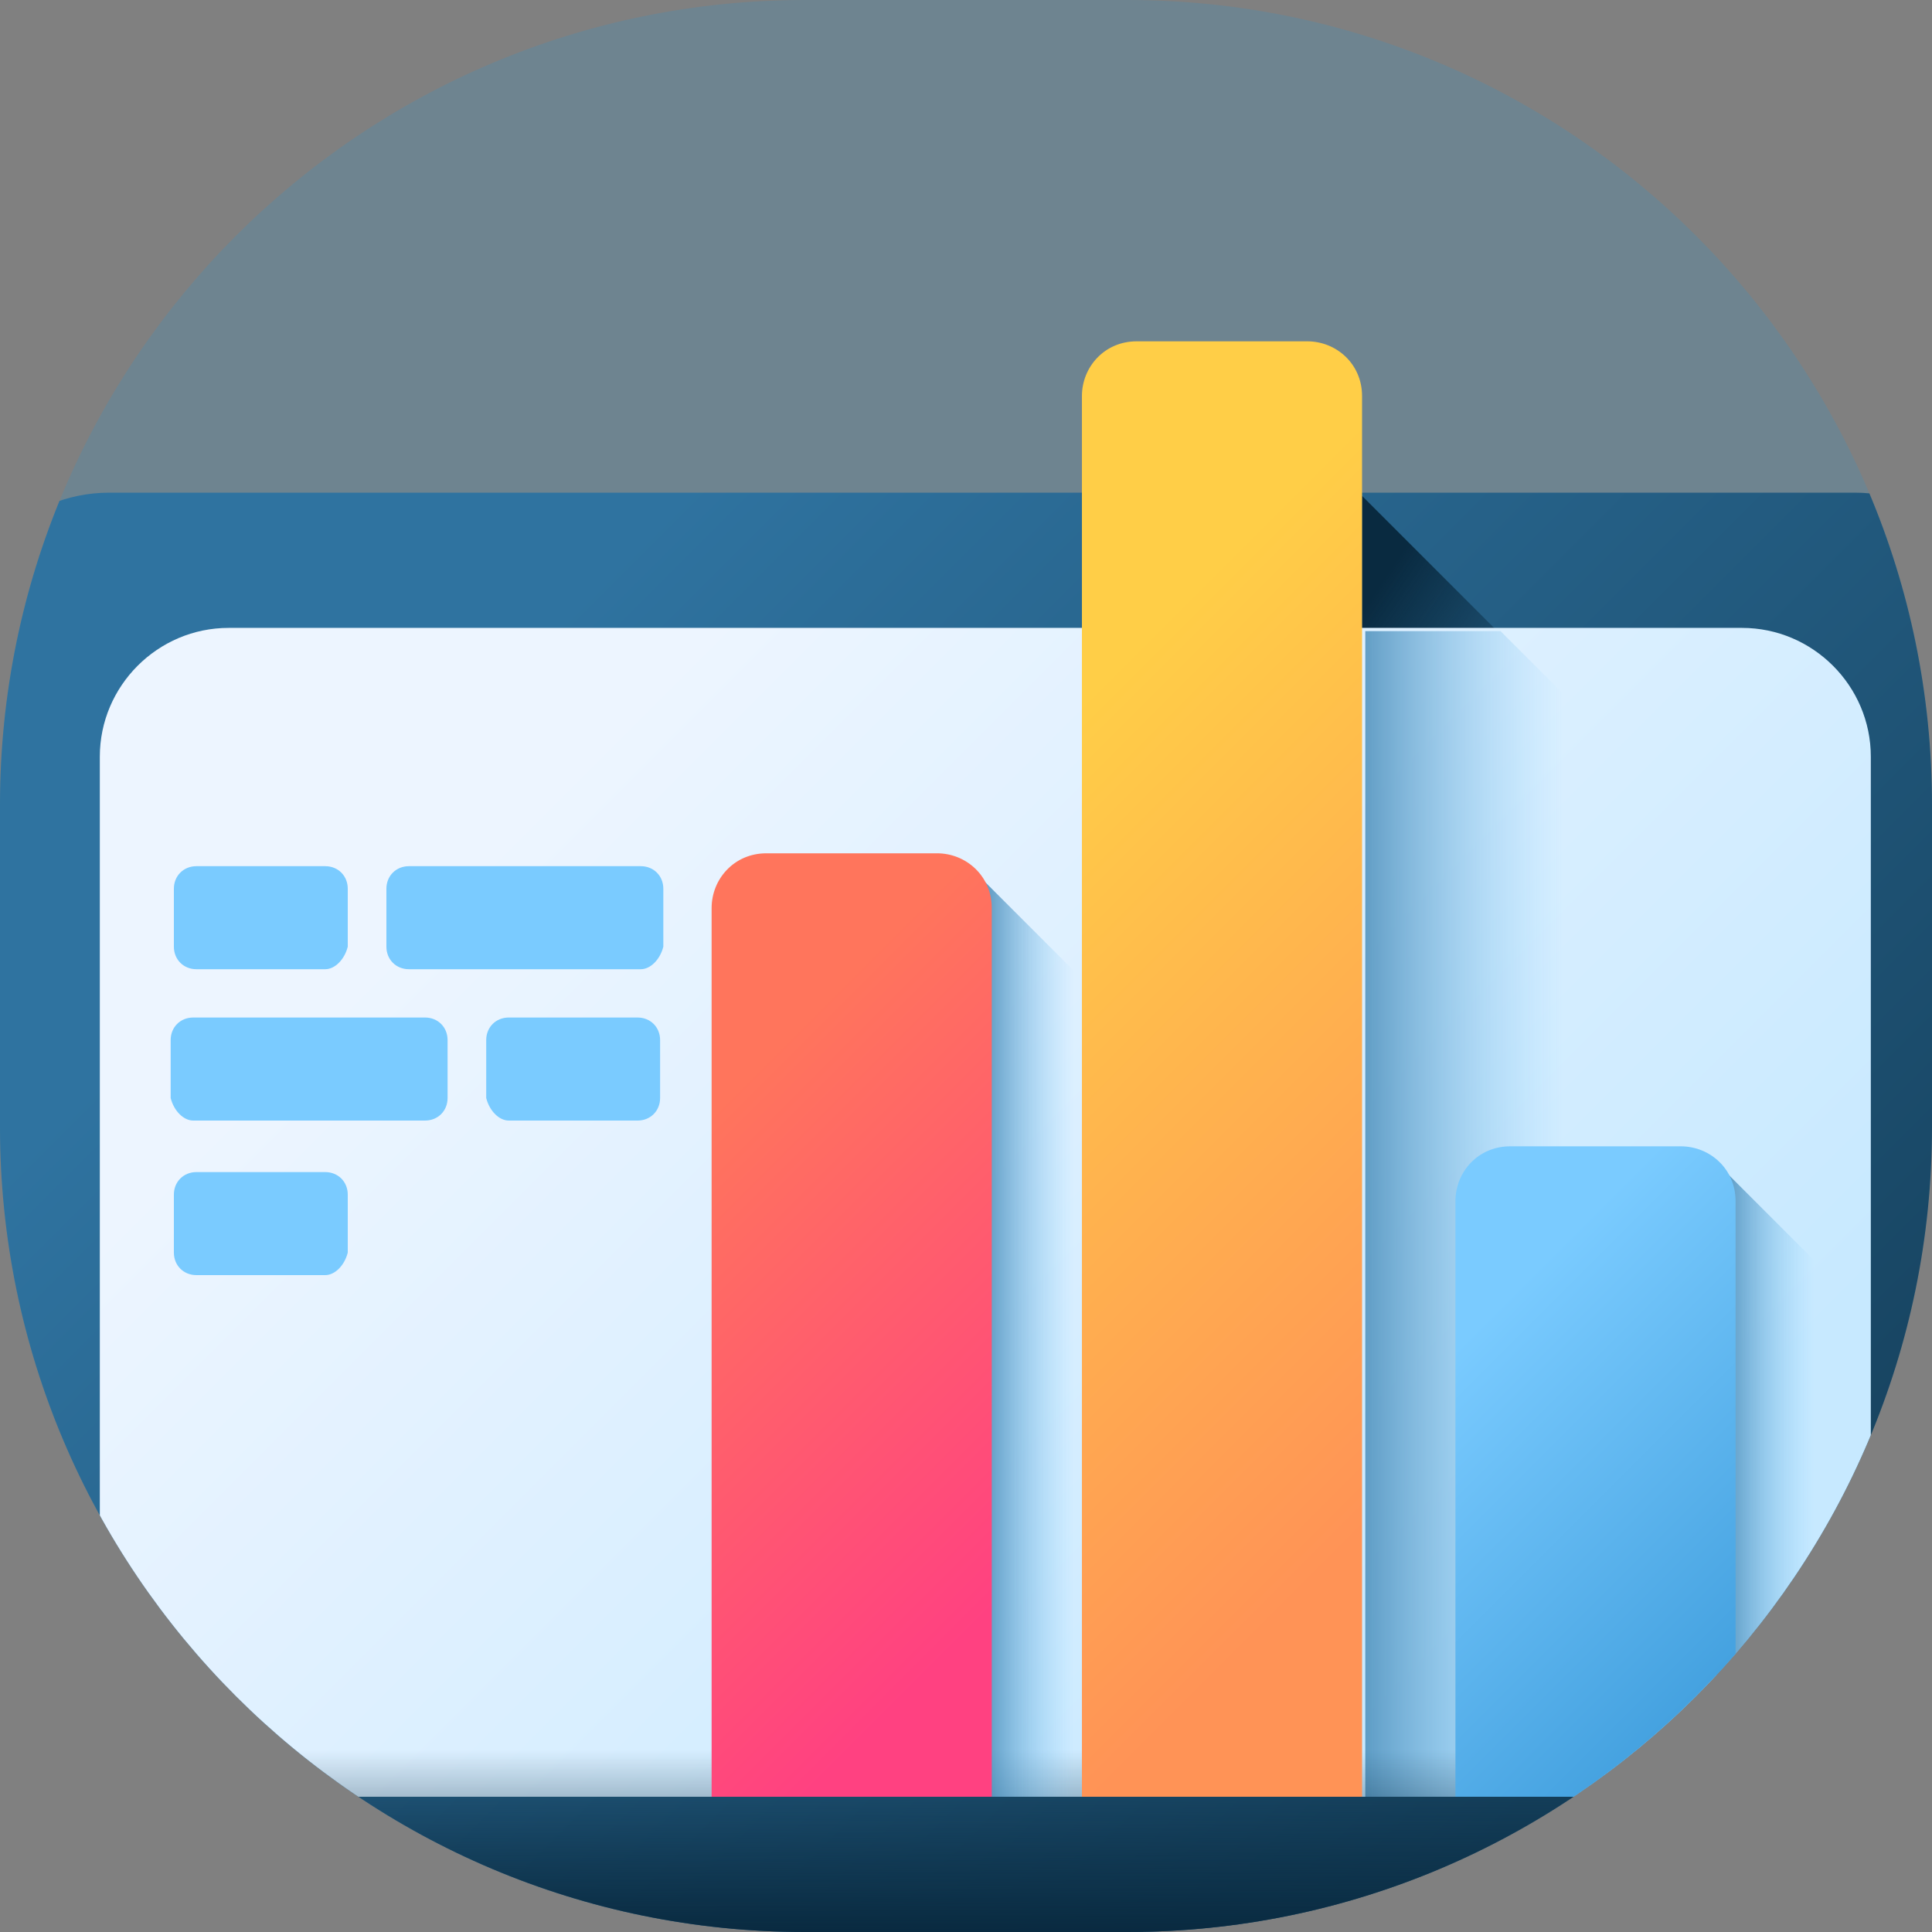 <?xml version="1.0" encoding="utf-8"?>
<!-- Generator: Adobe Illustrator 24.1.0, SVG Export Plug-In . SVG Version: 6.00 Build 0)  -->
<svg version="1.1" id="Layer_1" xmlns="http://www.w3.org/2000/svg" xmlns:xlink="http://www.w3.org/1999/xlink" x="0px" y="0px"
	 viewBox="0 0 60 60" style="enable-background:new 0 0 60 60;" xml:space="preserve">
<rect x="0" y="0" width="60" height="60" fill="#808080" stroke="none"/>
<style type="text/css">
	.st0{opacity:0.2;fill:#2B99D6;enable-background:new    ;}
	.st1{clip-path:url(#SVGID_2_);}
	.st2{fill:url(#SVGID_3_);}
	.st3{fill:url(#SVGID_4_);}
	.st4{fill:url(#SVGID_5_);}
	.st5{fill:url(#SVGID_6_);}
	.st6{fill:url(#SVGID_7_);}
	.st7{fill:url(#SVGID_8_);}
	.st8{fill:url(#SVGID_9_);}
	.st9{fill:url(#SVGID_10_);}
	.st10{fill:url(#SVGID_11_);}
	.st11{fill:url(#SVGID_12_);}
	.st12{fill:url(#SVGID_13_);}
	.st13{fill:url(#SVGID_14_);}
	.st14{fill:url(#SVGID_15_);}
	.st15{fill:#7ACBFF;}
</style>
<g id="ease" transform="translate(-140 -1062)">
	<path id="Rectangle_108" class="st0" d="M165,1062h10c13.8,0,25,11.2,25,25v10c0,13.8-11.2,25-25,25h-10c-13.8,0-25-11.2-25-25v-10
		C140,1073.2,151.2,1062,165,1062z"/>
	<g>
		<g>
			<g>
				<g>
					<defs>
						<path id="SVGID_1_" d="M165,1062h10c13.8,0,25,11.2,25,25v10c0,13.8-11.2,25-25,25h-10c-13.8,0-25-11.2-25-25v-10
							C140,1073.2,151.2,1062,165,1062z"/>
					</defs>
					<clipPath id="SVGID_2_">
						<use xlink:href="#SVGID_1_"  style="overflow:visible;"/>
					</clipPath>
					<g class="st1">
						
							<linearGradient id="SVGID_3_" gradientUnits="userSpaceOnUse" x1="162.514" y1="1064.871" x2="172.358" y2="1064.871" gradientTransform="matrix(1.004 0 0 -1.004 2.467 2193.424)">
							<stop  offset="0" style="stop-color:#2F73A0"/>
							<stop  offset="1" style="stop-color:#174461"/>
						</linearGradient>
						<path class="st2" d="M165.6,1117.8h9.9v13.1h-9.9V1117.8z"/>
						
							<linearGradient id="SVGID_4_" gradientUnits="userSpaceOnUse" x1="167.436" y1="1059.75" x2="167.436" y2="1055.628" gradientTransform="matrix(1.004 0 0 -1.004 2.467 2193.424)">
							<stop  offset="0" style="stop-color:#2F73A0"/>
							<stop  offset="1" style="stop-color:#174461"/>
						</linearGradient>
						<path class="st3" d="M182,1135h-22.9c-1.7,0-3-1.3-3-3c0-1.7,1.3-3,3-3H182c1.7,0,3,1.3,3,3S183.7,1135,182,1135z"/>
						
							<linearGradient id="SVGID_5_" gradientUnits="userSpaceOnUse" x1="170.137" y1="1061.763" x2="167.275" y2="1069.726" gradientTransform="matrix(1.004 0 0 -1.004 2.467 2193.424)">
							<stop  offset="0" style="stop-color:#092A40;stop-opacity:0"/>
							<stop  offset="1" style="stop-color:#092A40"/>
						</linearGradient>
						<path class="st4" d="M165.6,1122.1l8.8,8.8h1v-13.1h-9.9V1122.1z"/>
						<g>
							<g>
								<g>
									
										<linearGradient id="SVGID_6_" gradientUnits="userSpaceOnUse" x1="151.613" y1="1105.248" x2="185.083" y2="1071.778" gradientTransform="matrix(1.004 0 0 -1.004 2.467 2193.424)">
										<stop  offset="0" style="stop-color:#2F73A0"/>
										<stop  offset="1" style="stop-color:#174461"/>
									</linearGradient>
									<path class="st5" d="M197.6,1122.1h-54.2c-2.6,0-4.8-2.1-4.8-4.8v-35.2c0-2.6,2.1-4.8,4.8-4.8h54.2c2.6,0,4.8,2.1,4.8,4.8
										v35.2C202.4,1119.9,200.3,1122.1,197.6,1122.1z"/>
									
										<linearGradient id="SVGID_7_" gradientUnits="userSpaceOnUse" x1="176.656" y1="1093.224" x2="171.493" y2="1096.707" gradientTransform="matrix(1.004 0 0 -1.004 2.467 2193.424)">
										<stop  offset="0" style="stop-color:#092A40;stop-opacity:0"/>
										<stop  offset="1" style="stop-color:#092A40"/>
									</linearGradient>
									<path class="st6" d="M182.3,1077.4l7.2,7.2v33.2h-7.2V1077.4z"/>
									
										<linearGradient id="SVGID_8_" gradientUnits="userSpaceOnUse" x1="154.12" y1="1102.741" x2="182.287" y2="1074.575" gradientTransform="matrix(1.004 0 0 -1.004 2.467 2193.424)">
										<stop  offset="0" style="stop-color:#EDF5FF"/>
										<stop  offset="1" style="stop-color:#C7E9FF"/>
									</linearGradient>
									<path class="st7" d="M194.1,1117.8h-47c-2.2,0-4-1.8-4-4v-28.3c0-2.2,1.8-4,4-4h47c2.2,0,4,1.8,4,4v28.3
										C198,1116.1,196.3,1117.8,194.1,1117.8z"/>
									
										<linearGradient id="SVGID_9_" gradientUnits="userSpaceOnUse" x1="185.351" y1="1089.426" x2="177.451" y2="1089.426" gradientTransform="matrix(1.004 0 0 -1.004 2.467 2193.424)">
										<stop  offset="0" style="stop-color:#7ACBFF;stop-opacity:0"/>
										<stop  offset="1" style="stop-color:#2F73A0"/>
									</linearGradient>
									<path class="st8" d="M186.6,1081.6h-4.2v36.2h7.2v-33.2L186.6,1081.6z"/>
								</g>
								
									<linearGradient id="SVGID_10_" gradientUnits="userSpaceOnUse" x1="167.436" y1="1072.78" x2="167.436" y2="1067.156" gradientTransform="matrix(1.004 0 0 -1.004 2.467 2193.424)">
									<stop  offset="0" style="stop-color:#092A40;stop-opacity:0"/>
									<stop  offset="1" style="stop-color:#092A40"/>
								</linearGradient>
								<path class="st9" d="M138.7,1113.3v4c0,2.6,2.1,4.8,4.8,4.8h54.2c2.6,0,4.8-2.1,4.8-4.8v-4H138.7z"/>
							</g>
							
								<linearGradient id="SVGID_11_" gradientUnits="userSpaceOnUse" x1="170.214" y1="1085.676" x2="166.81" y2="1085.676" gradientTransform="matrix(1.004 0 0 -1.004 2.467 2193.424)">
								<stop  offset="0" style="stop-color:#7ACBFF;stop-opacity:0"/>
								<stop  offset="1" style="stop-color:#2F73A0"/>
							</linearGradient>
							<path class="st10" d="M170.3,1089.1l4,4v24.7h-4V1089.1z"/>
							
								<linearGradient id="SVGID_12_" gradientUnits="userSpaceOnUse" x1="193.106" y1="1081.209" x2="189.701" y2="1081.209" gradientTransform="matrix(1.004 0 0 -1.004 2.467 2193.424)">
								<stop  offset="0" style="stop-color:#7ACBFF;stop-opacity:0"/>
								<stop  offset="1" style="stop-color:#2F73A0"/>
							</linearGradient>
							<path class="st11" d="M193.3,1098.1l4,4v12.8c0,1.7-1.3,3-3,3h-1V1098.1z"/>
							<g>
								
									<linearGradient id="SVGID_13_" gradientUnits="userSpaceOnUse" x1="157.663" y1="1091.199" x2="169.718" y2="1079.145" gradientTransform="matrix(1.004 0 0 -1.004 2.467 2193.424)">
									<stop  offset="0" style="stop-color:#FF755C"/>
									<stop  offset="1" style="stop-color:#FF4181"/>
								</linearGradient>
								<path class="st12" d="M170.8,1117.8h-8.7v-27.6c0-0.9,0.7-1.7,1.7-1.7h5.3c0.9,0,1.7,0.7,1.7,1.7L170.8,1117.8L170.8,1117.8
									z"/>
								
									<linearGradient id="SVGID_14_" gradientUnits="userSpaceOnUse" x1="166.698" y1="1101.536" x2="183.914" y2="1084.319" gradientTransform="matrix(1.004 0 0 -1.004 2.467 2193.424)">
									<stop  offset="0" style="stop-color:#FFCE47"/>
									<stop  offset="1" style="stop-color:#FF9356"/>
								</linearGradient>
								<path class="st13" d="M182.3,1117.8h-8.7v-43.5c0-0.9,0.7-1.7,1.7-1.7h5.3c0.9,0,1.7,0.7,1.7,1.7L182.3,1117.8L182.3,1117.8
									z"/>
								
									<linearGradient id="SVGID_15_" gradientUnits="userSpaceOnUse" x1="182.024" y1="1085.224" x2="191.094" y2="1076.153" gradientTransform="matrix(1.004 0 0 -1.004 2.467 2193.424)">
									<stop  offset="0" style="stop-color:#7ACBFF"/>
									<stop  offset="1" style="stop-color:#45A2E0"/>
								</linearGradient>
								<path class="st14" d="M193.9,1117.8h-8.7v-18.5c0-0.9,0.7-1.7,1.7-1.7h5.3c0.9,0,1.7,0.7,1.7,1.7L193.9,1117.8L193.9,1117.8
									z"/>
							</g>
							<g>
								<g>
									<g>
										<path class="st15" d="M150.1,1092.1h-4c-0.4,0-0.7-0.3-0.7-0.7v-1.8c0-0.4,0.3-0.7,0.7-0.7h4c0.4,0,0.7,0.3,0.7,0.7v1.8
											C150.7,1091.8,150.4,1092.1,150.1,1092.1z"/>
										<path class="st15" d="M159.9,1092.1h-7.2c-0.4,0-0.7-0.3-0.7-0.7v-1.8c0-0.4,0.3-0.7,0.7-0.7h7.2c0.4,0,0.7,0.3,0.7,0.7
											v1.8C160.5,1091.8,160.2,1092.1,159.9,1092.1z"/>
									</g>
									<g>
										<path class="st15" d="M155.8,1096.8h4c0.4,0,0.7-0.3,0.7-0.7v-1.8c0-0.4-0.3-0.7-0.7-0.7h-4c-0.4,0-0.7,0.3-0.7,0.7v1.8
											C155.2,1096.5,155.5,1096.8,155.8,1096.8z"/>
										<path class="st15" d="M146,1096.8h7.2c0.4,0,0.7-0.3,0.7-0.7v-1.8c0-0.4-0.3-0.7-0.7-0.7H146c-0.4,0-0.7,0.3-0.7,0.7v1.8
											C145.4,1096.5,145.7,1096.8,146,1096.8z"/>
									</g>
									<g>
										<path class="st15" d="M150.1,1101.6h-4c-0.4,0-0.7-0.3-0.7-0.7v-1.8c0-0.4,0.3-0.7,0.7-0.7h4c0.4,0,0.7,0.3,0.7,0.7v1.8
											C150.7,1101.3,150.4,1101.6,150.1,1101.6z"/>
									</g>
								</g>
							</g>
						</g>
					</g>
				</g>
			</g>
		</g>
	</g>
</g>
</svg>
